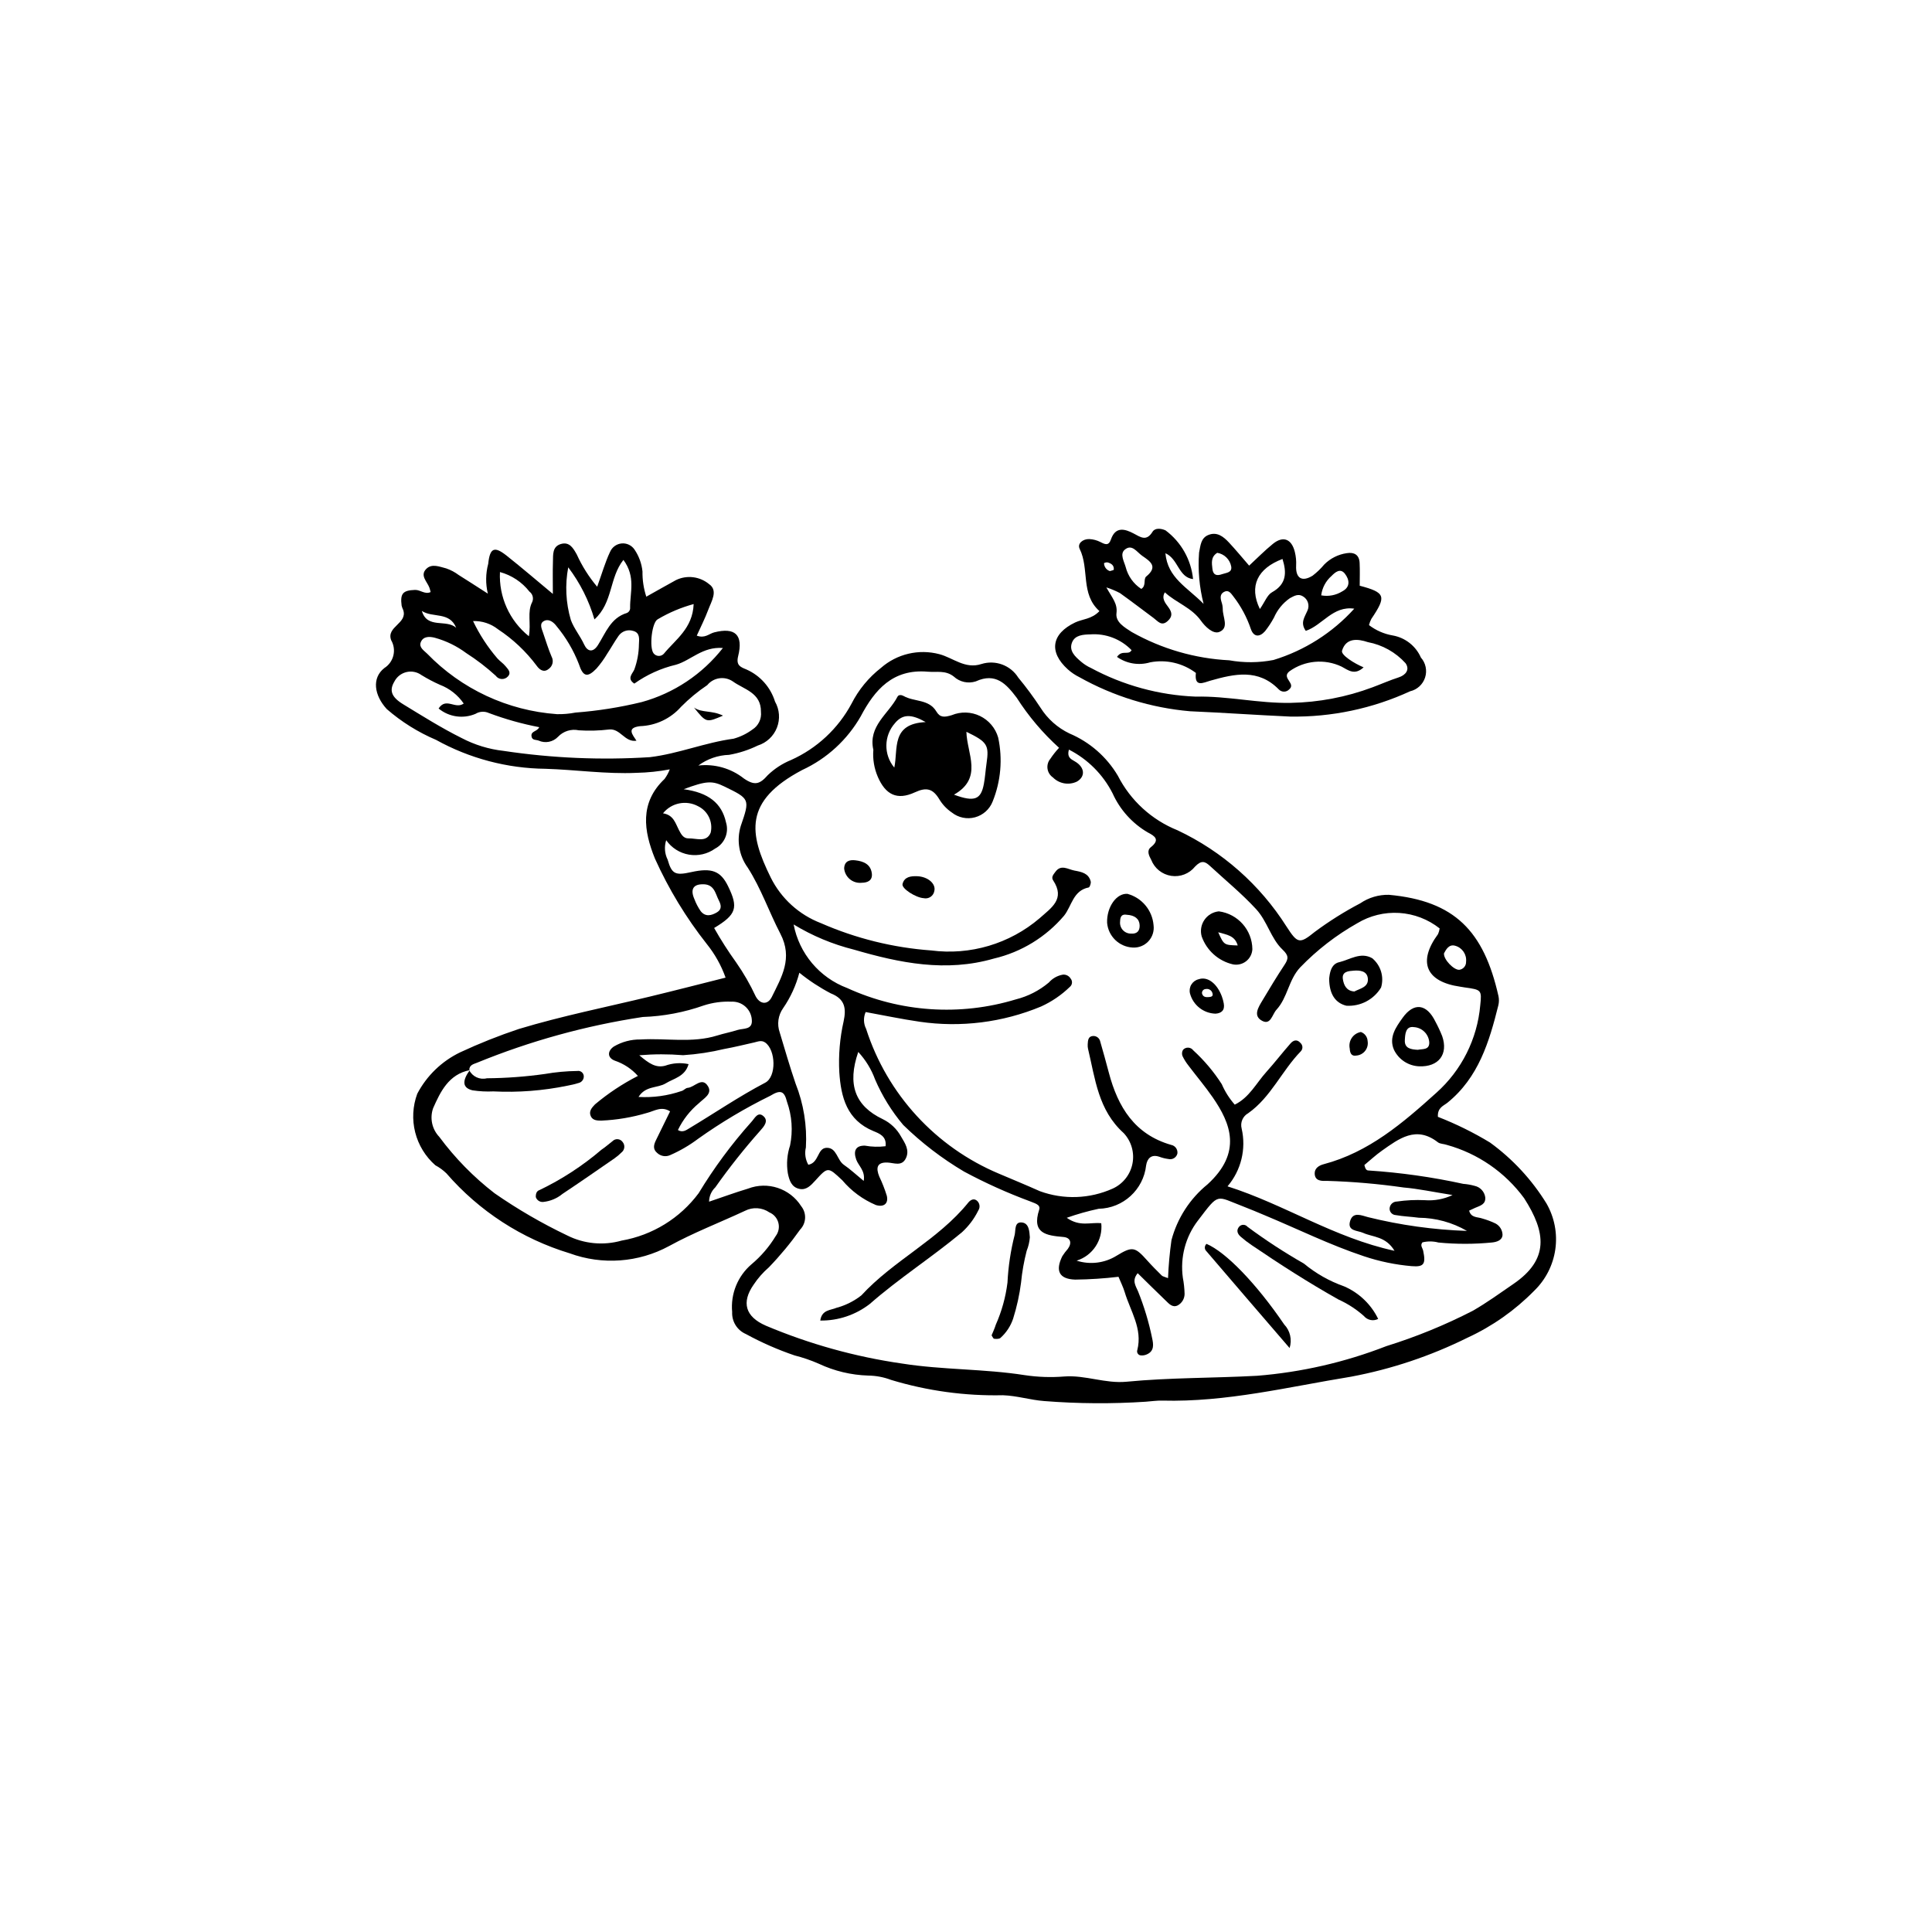 <?xml version="1.0" encoding="UTF-8"?>
<!-- Uploaded to: SVG Repo, www.svgrepo.com, Generator: SVG Repo Mixer Tools -->
<svg fill="#000000" width="800px" height="800px" version="1.1" viewBox="144 144 512 512" xmlns="http://www.w3.org/2000/svg">
 <g>
  <path d="m305.66 290.29c0.523-1.27 1.707-2.141 3.07-2.273 1.367-0.129 2.691 0.508 3.445 1.656 1.16 1.719 1.875 3.695 2.09 5.758-0.035 2.273 0.305 4.535 1.012 6.695 2.91-1.629 5.387-3.043 7.887-4.41 2.875-1.379 6.289-0.957 8.746 1.078 2.477 1.707 0.613 4.566-0.219 6.809-0.871 2.34-2.016 4.574-3.039 6.848 2.176 0.805 3.266-0.523 4.621-0.867 5.516-1.402 7.758 0.613 6.344 6.309-0.613 2.473 0.664 2.887 2.191 3.519h-0.004c3.644 1.605 6.41 4.711 7.586 8.516 1.207 2.109 1.391 4.652 0.504 6.914-0.887 2.266-2.754 4.004-5.07 4.731-2.41 1.176-4.969 2.008-7.609 2.469-2.941 0.094-5.785 1.082-8.148 2.832 4.324-0.5 8.672 0.738 12.086 3.445 2.883 1.969 4.219 1.492 6.328-0.906 1.785-1.719 3.883-3.082 6.184-4.016 6.828-3.07 12.453-8.312 15.996-14.91 1.875-3.699 4.539-6.941 7.809-9.492 4.231-3.711 10.027-5.074 15.469-3.633 3.629 0.949 6.82 4.039 11.152 2.609 3.699-1.16 7.715 0.324 9.773 3.613 2.106 2.539 4.066 5.195 5.875 7.953 1.863 2.965 4.527 5.336 7.688 6.844 5.359 2.266 9.852 6.188 12.816 11.195 3.356 6.578 8.98 11.715 15.832 14.465 11.836 5.586 21.84 14.422 28.848 25.477 2.941 4.551 3.461 4.719 7.519 1.434 3.809-2.828 7.828-5.356 12.031-7.559 2.238-1.527 4.898-2.316 7.609-2.258 17.445 1.605 25.148 9.617 29.027 26.832 0.176 0.812 0.164 1.656-0.035 2.465-2.41 9.68-5.25 19.129-13.48 25.797-1.016 0.824-2.691 1.293-2.535 3.75v-0.004c4.793 1.867 9.418 4.144 13.816 6.812 5.996 4.356 11.078 9.844 14.965 16.156 2.113 3.68 2.934 7.957 2.336 12.152-0.602 4.199-2.586 8.074-5.644 11.016-5.074 5.16-11.043 9.359-17.613 12.387-9.762 4.844-20.141 8.324-30.848 10.336-16.629 2.703-33.039 6.793-50.062 6.34-1.434-0.039-2.871 0.191-4.309 0.289v0.004c-8.98 0.59-17.992 0.535-26.965-0.172-3.695-0.277-7.184-1.414-10.957-1.543-10.027 0.219-20.023-1.152-29.625-4.059-1.934-0.734-3.984-1.125-6.055-1.152-4.535-0.137-8.996-1.203-13.105-3.137-2.074-0.91-4.223-1.648-6.422-2.203-4.457-1.516-8.777-3.414-12.91-5.672-2.305-0.996-3.75-3.316-3.629-5.824-0.449-4.801 1.461-9.52 5.121-12.652 2.535-2.125 4.699-4.648 6.414-7.477 0.77-1.012 1.031-2.32 0.703-3.547-0.324-1.227-1.199-2.234-2.367-2.727-1.914-1.32-4.398-1.484-6.469-0.422-6.707 3.125-13.695 5.809-20.121 9.34-8.098 4.391-17.691 5.09-26.34 1.922-12.672-3.836-24-11.184-32.668-21.191-0.875-0.848-1.863-1.57-2.938-2.144-2.621-2.305-4.481-5.348-5.336-8.727-0.855-3.383-0.664-6.945 0.543-10.215 2.519-4.801 6.523-8.656 11.41-11 5.047-2.348 10.227-4.41 15.508-6.172 11.469-3.465 23.203-5.801 34.824-8.609 6.586-1.59 13.148-3.285 19.973-5-1.148-3.223-2.828-6.227-4.969-8.895-5.5-6.965-10.121-14.578-13.762-22.668-2.953-7.293-4.129-14.766 2.57-21.098l-0.004-0.004c0.57-0.777 1.031-1.625 1.371-2.527-2.918 0.555-5.875 0.859-8.848 0.922-8.078 0.363-16.066-0.828-24.094-1.074h0.004c-10.156-0.105-20.121-2.742-29-7.664-4.75-2.019-9.156-4.773-13.051-8.156-3.367-3.664-4.012-8.25-0.66-10.867v-0.004c2.492-1.566 3.297-4.824 1.824-7.375-1.375-3.613 4.402-4.43 3.188-8.008-0.176-0.371-0.32-0.762-0.422-1.16-0.418-3.25 0.355-4.051 3.543-4.168 1.434-0.051 2.641 1.285 4.141 0.566-0.113-0.41-0.184-0.801-0.32-1.164-0.613-1.629-2.586-3.242-0.809-4.996 1.5-1.477 3.57-0.523 5.316-0.094v0.004c1.164 0.406 2.258 0.988 3.246 1.73 2.25 1.398 4.469 2.852 7.734 4.941-0.629-2.606-0.594-5.324 0.098-7.91 0.441-4.231 1.613-4.742 4.879-2.152 4.07 3.223 8.008 6.613 12.25 10.137 0-3.223-0.062-5.906 0.023-8.582 0.059-1.797-0.199-3.953 2.086-4.641 2.32-0.695 3.32 1.16 4.234 2.777v0.004c1.402 3.082 3.219 5.957 5.402 8.543 1.285-3.551 2.117-6.488 3.398-9.211zm-46.898 147.45c-0.898 2.621-0.266 5.523 1.645 7.531 4.176 5.637 9.109 10.672 14.66 14.957 6.098 4.234 12.527 7.969 19.23 11.168 4.469 2.254 9.625 2.742 14.441 1.375 8.156-1.422 15.461-5.914 20.406-12.555 4.062-6.707 8.734-13.027 13.965-18.879 0.883-0.918 1.727-2.957 3.301-1.457 1.309 1.246-0.008 2.719-0.945 3.766l-0.004 0.004c-4.242 4.781-8.215 9.793-11.902 15.012-1.039 0.992-1.633 2.359-1.645 3.797 3.531-1.191 6.891-2.43 10.309-3.457 5.207-2.008 11.105-0.062 14.098 4.644 1.492 1.844 1.367 4.508-0.281 6.211-2.5 3.531-5.262 6.871-8.266 9.984-1.559 1.352-2.93 2.906-4.066 4.625-3.254 4.668-2.211 8.465 3.211 10.832v0.004c11.555 4.879 23.688 8.258 36.105 10.047 10.82 1.711 21.758 1.383 32.543 3.078h-0.004c3.477 0.52 6.996 0.641 10.5 0.355 5.594-0.418 10.828 1.934 16.5 1.387 11.492-1.105 23.074-0.945 34.594-1.574 11.734-0.941 23.27-3.586 34.238-7.856 7.871-2.449 15.52-5.574 22.852-9.34 3.785-2.156 7.254-4.699 10.824-7.141 9.484-6.484 8.668-13.648 2.844-22.711h0.004c-5.051-6.887-12.277-11.871-20.512-14.145-0.773-0.277-1.758-0.227-2.359-0.691-5.754-4.469-10.285-0.969-14.828 2.231-1.656 1.168-3.148 2.566-4.648 3.805 0.219 0.789 0.391 1.453 1.137 1.449v-0.004c8.426 0.555 16.801 1.738 25.051 3.539 1.031 0.078 2.047 0.258 3.043 0.535 1.461 0.32 2.57 1.508 2.797 2.984 0.203 1.945-1.375 2.277-2.68 2.844-0.535 0.23-1.059 0.492-1.586 0.738 0.512 1.957 2.238 1.633 3.516 2.094 1.191 0.336 2.348 0.77 3.465 1.305 1.125 0.59 1.844 1.746 1.871 3.019-0.07 1.484-1.602 1.895-2.766 2.019-4.731 0.469-9.492 0.473-14.219 0.012-1.391-0.367-2.848-0.379-4.242-0.043-0.676 0.828 0.035 1.477 0.191 2.207 0.746 3.504 0.227 4.367-2.996 4.098l-0.004 0.004c-4.316-0.367-8.574-1.25-12.684-2.625-9.023-3-17.531-7.211-26.277-10.852-1.902-0.793-3.797-1.609-5.723-2.344-7.332-2.785-6.262-3.797-11.992 3.723h-0.004c-3.309 4.312-4.75 9.77-4.004 15.156 0.27 1.41 0.422 2.84 0.461 4.277 0 1.273-0.695 2.449-1.816 3.059-1.383 0.68-2.309-0.426-3.18-1.262-2.484-2.383-4.926-4.812-7.43-7.269-1.633 1.957-0.508 3.375 0.09 4.805v-0.004c1.617 4.019 2.871 8.18 3.738 12.426 0.336 1.543 0.637 3.391-1.379 4.277h0.004c-0.547 0.254-1.156 0.348-1.754 0.266-0.305-0.066-0.562-0.254-0.715-0.523-0.156-0.27-0.184-0.59-0.086-0.883 1.438-5.664-1.832-10.309-3.336-15.328-0.406-1.359-1.062-2.644-1.652-4.082h-0.004c-3.812 0.453-7.648 0.703-11.488 0.746-4.254-0.148-5.293-2.336-3.406-6.188 0.441-0.695 0.938-1.355 1.484-1.969 1.164-1.621 0.66-2.977-1.168-3.137-4.559-0.398-8.484-0.922-6.43-7.246 0.465-1.434-1.449-1.738-2.504-2.234-5.981-2.215-11.801-4.844-17.418-7.859-5.844-3.461-11.254-7.606-16.117-12.352-3.059-3.625-5.566-7.68-7.445-12.035-0.988-2.707-2.508-5.195-4.469-7.309-2.953 8.582-0.906 14.281 6.5 17.812 2.047 0.992 3.734 2.598 4.832 4.59 1.051 1.762 2.332 3.617 1.293 5.766-1.098 2.266-3.152 1.195-4.934 1.133-2.832-0.098-2.996 1.523-2.141 3.66h-0.004c0.801 1.664 1.477 3.387 2.023 5.156 0.484 2.078-0.805 3.09-2.91 2.445l-0.004-0.004c-3.434-1.457-6.477-3.699-8.883-6.551-3.809-3.59-3.801-3.621-7.176 0.098-1.141 1.254-2.344 2.566-4.168 2.188-2.121-0.438-2.711-2.269-3.094-4.176-0.395-2.461-0.188-4.981 0.598-7.344 0.785-3.859 0.504-7.856-0.816-11.566-0.719-2.902-1.723-3.258-4.441-1.586h-0.004c-6.648 3.266-13.023 7.062-19.059 11.355-2.305 1.738-4.809 3.203-7.453 4.359-1.168 0.531-2.539 0.297-3.465-0.59-1.195-1-0.883-2.168-0.312-3.344 1.246-2.555 2.496-5.109 3.75-7.66-2.309-1.465-4.172-0.074-6.09 0.406h-0.004c-3.949 1.184-8.031 1.871-12.152 2.047-1.004-0.004-2.184-0.031-2.719-1.074-0.688-1.344 0.199-2.328 1.074-3.238h0.004c3.488-2.93 7.301-5.457 11.359-7.531-1.648-1.852-3.75-3.242-6.102-4.039-2.016-0.75-2.043-2.555-0.258-3.762h0.004c2.137-1.254 4.582-1.898 7.062-1.859 6.773-0.41 13.641 1.031 20.328-1.055 1.762-0.551 3.59-0.887 5.344-1.453 1.57-0.508 4.144 0.047 3.797-2.852h0.004c-0.262-2.746-2.637-4.797-5.387-4.656-2.481-0.105-4.957 0.23-7.316 0.992-5.211 1.844-10.672 2.875-16.195 3.066-15.074 2.285-29.82 6.356-43.934 12.129-0.891 0.359-2.055 0.582-2.031 1.957l0.121-0.004c-5.586 1.113-7.777 5.723-9.727 10.141zm177.08 30.434h0.004c0.469 4.438-2.266 8.59-6.527 9.914 3.543 1.137 7.414 0.664 10.578-1.301 4.203-2.559 4.883-2.383 8.121 1.246 1.234 1.383 2.547 2.699 3.867 4.004 0.254 0.25 0.707 0.305 1.652 0.68l0.004 0.004c0.133-3.375 0.438-6.742 0.914-10.086 1.547-5.809 4.891-10.98 9.559-14.773 9.27-8.465 6.109-16.191 1.383-23.035-1.992-2.883-4.266-5.566-6.383-8.363h0.004c-0.645-0.801-1.195-1.672-1.641-2.598-0.211-0.543-0.16-1.156 0.145-1.656 0.352-0.391 0.863-0.602 1.387-0.57 0.527 0.027 1.012 0.289 1.32 0.715 2.898 2.648 5.438 5.664 7.555 8.965 0.855 1.977 2.016 3.805 3.438 5.422 3.852-1.871 5.707-5.707 8.391-8.684 2.207-2.449 4.215-5.074 6.398-7.547 0.711-0.809 1.695-1.199 2.621-0.117 0.312 0.277 0.5 0.672 0.52 1.09 0.016 0.418-0.137 0.824-0.43 1.129-5.027 5.16-7.926 12.168-13.934 16.398h0.004c-1.445 0.797-2.16 2.473-1.742 4.07 1.246 5.41-0.141 11.09-3.742 15.312 15.219 4.84 28.141 13.602 44.254 17.086-2.336-3.891-5.719-3.582-8.32-4.754-1.5-0.676-4.277-0.426-3.438-3.164 0.773-2.523 2.996-1.465 4.734-1.004 8.59 2.125 17.379 3.352 26.223 3.648-3.879-2.25-8.277-3.453-12.762-3.492-2.039-0.281-4.113-0.34-6.133-0.703h0.004c-0.871-0.047-1.566-0.746-1.613-1.617-0.008-0.523 0.195-1.027 0.562-1.398 0.371-0.371 0.871-0.578 1.395-0.578 2.438-0.355 4.902-0.477 7.363-0.355 2.531 0.195 5.074-0.273 7.367-1.363-5.203-0.824-9.07-1.672-12.98-2h0.004c-6.731-0.969-13.512-1.551-20.309-1.754-1.281 0.035-3.203 0.141-3.254-1.945-0.031-1.383 1.09-2.129 2.387-2.473 11.949-3.16 20.98-10.922 29.855-18.926 6.688-5.969 10.848-14.262 11.633-23.191 0.434-4.059 0.301-4.125-4.121-4.731-0.41-0.055-0.816-0.137-1.223-0.199-9.07-1.309-11.273-6.574-5.848-13.922v0.004c0.215-0.484 0.363-0.996 0.434-1.52-3.066-2.426-6.805-3.859-10.711-4.102-3.906-0.242-7.789 0.711-11.137 2.738-5.574 3.144-10.664 7.082-15.109 11.688-3.102 3.312-3.309 7.977-6.289 11.223-1.145 1.25-1.508 4.152-3.793 2.945-2.488-1.316-1.004-3.594 0.051-5.363 1.902-3.191 3.82-6.375 5.871-9.473 1.078-1.625 1.145-2.469-0.516-4.039-3.109-2.945-4-7.469-7.016-10.734-3.805-4.125-8.109-7.637-12.195-11.418-1.328-1.227-2.273-1.633-4 0.168l0.008-0.004c-1.52 1.879-3.922 2.809-6.309 2.441-2.391-0.367-4.402-1.973-5.285-4.223-0.613-1.145-1.266-2.457-0.109-3.371 2.512-1.992 1.055-2.957-0.789-3.902-4.125-2.394-7.394-6.023-9.348-10.371-2.535-4.992-6.59-9.051-11.578-11.59-0.547 1.977 0.426 2.473 1.555 3.113 2.691 1.535 2.891 4.059 0.52 5.391v-0.004c-2.129 0.996-4.652 0.547-6.305-1.121-0.781-0.531-1.305-1.371-1.438-2.312-0.133-0.938 0.137-1.891 0.742-2.617 0.691-1.039 1.465-2.016 2.316-2.93-4.316-3.898-8.09-8.359-11.223-13.262-2.711-3.574-5.508-6.777-10.836-4.34h0.004c-2.035 0.664-4.273 0.176-5.844-1.281-2.199-1.73-4.512-1.078-6.938-1.285-9.246-0.793-14.02 4.836-17.691 11.773h0.004c-3.57 6.266-9.008 11.262-15.551 14.285-15.617 8.25-14.066 16.867-8.344 28.469v0.004c2.762 5.566 7.519 9.891 13.324 12.113 9.25 4.051 19.125 6.496 29.195 7.227 10.355 1.348 20.797-1.75 28.742-8.527 3.102-2.785 6.875-5.078 3.582-10.055-0.574-0.867 0.137-1.598 0.586-2.223 1.508-2.106 3.356-0.68 5.066-0.359 1.836 0.34 3.762 0.684 4.312 2.879 0.121 0.48-0.246 1.535-0.531 1.594-4.156 0.82-4.473 4.891-6.527 7.484-4.828 5.68-11.348 9.664-18.609 11.363-12.699 3.672-24.898 1.188-37.062-2.363-5.637-1.406-11.035-3.656-16-6.676 1.473 7.703 6.848 14.086 14.188 16.844 14.039 6.43 29.949 7.5 44.723 3.008 3.211-0.809 6.195-2.336 8.727-4.469 0.961-1.094 2.266-1.828 3.699-2.082 0.84-0.086 1.648 0.324 2.078 1.047 0.266 0.324 0.391 0.738 0.348 1.152-0.043 0.414-0.25 0.797-0.578 1.055-2.219 2.156-4.797 3.91-7.613 5.188-10.16 4.227-21.277 5.621-32.168 4.035-4.82-0.699-9.594-1.707-14.316-2.566-0.629 1.426-0.59 3.059 0.117 4.449 5.574 17.336 18.453 31.367 35.25 38.402 3.606 1.531 7.227 3.023 10.801 4.621 6.281 2.301 13.207 2.051 19.309-0.688 2.703-1.23 4.652-3.688 5.227-6.602 0.578-2.914-0.285-5.93-2.316-8.098-6.777-6.098-7.543-14.367-9.449-22.316h-0.004c-0.086-0.406-0.117-0.82-0.09-1.234 0.059-1.035 0.117-2.172 1.523-2.195v0.004c0.855 0 1.598 0.594 1.785 1.43 0.801 2.766 1.566 5.539 2.301 8.324 2.394 9.055 6.824 16.328 16.496 19.105 1.078 0.199 1.809 1.207 1.664 2.293-0.117 0.508-0.438 0.949-0.887 1.223-0.449 0.273-0.988 0.355-1.496 0.227-0.816-0.105-1.617-0.305-2.391-0.59-2.168-0.742-3.231 0.473-3.512 2.281-0.711 6.445-6.098 11.367-12.582 11.5-2.867 0.613-5.691 1.41-8.457 2.391 3.531 2.473 6.273 1.113 9.152 1.441zm-160.05-149.71c0.676 0.758 1.574 1.328 2.207 2.117 0.594 0.742 1.574 1.605 0.625 2.66-0.418 0.48-1.031 0.738-1.668 0.707-0.633-0.031-1.215-0.352-1.582-0.871-2.434-2.223-5.051-4.231-7.828-6.008-2.484-1.848-5.293-3.219-8.277-4.047-1.336-0.352-3.113-0.492-3.769 1.195-0.523 1.352 0.859 2.184 1.68 2.996h0.004c9.102 9.402 21.359 15.117 34.414 16.047 1.645 0.035 3.285-0.105 4.898-0.418 5.922-0.449 11.797-1.379 17.566-2.785 8.523-2.348 16.062-7.371 21.512-14.332-5.418-0.41-8.461 3.281-12.418 4.43-3.977 0.938-7.731 2.637-11.055 5.008-2.09-1.363-0.43-2.66 0.004-3.742 0.777-2.133 1.188-4.383 1.215-6.652 0.066-1.426 0.336-3.086-1.535-3.574-1.434-0.449-2.992 0.078-3.856 1.312-1.066 1.512-1.961 3.148-2.984 4.691v-0.004c-0.836 1.414-1.797 2.75-2.879 3.988-2.371 2.438-3.547 2.215-4.66-1.188h0.004c-1.414-3.648-3.414-7.047-5.918-10.055-0.703-0.953-1.91-1.973-3.16-1.445-1.508 0.641-0.812 2.039-0.418 3.18 0.738 2.133 1.383 4.305 2.273 6.371h0.004c0.602 1.133 0.25 2.535-0.816 3.254-1.309 1.059-2.453 0.109-3.133-0.848-2.84-3.809-6.324-7.094-10.293-9.703-1.871-1.477-4.203-2.238-6.586-2.156 1.699 3.559 3.859 6.879 6.43 9.871zm29.621 18.859h-0.004c-2.656 0.32-5.34 0.395-8.012 0.219-2.016-0.434-4.106 0.219-5.519 1.719-1.328 1.395-3.394 1.797-5.148 1-0.699-0.266-1.742-0.008-1.879-1.176-0.164-1.398 1.477-1.145 2.051-2.375-4.551-0.871-9.02-2.129-13.359-3.754-1.141-0.516-2.461-0.434-3.527 0.219-3.269 1.391-7.043 0.848-9.781-1.414 1.988-3.07 4.41 0.309 6.656-1.316-1.551-2.258-3.754-3.992-6.312-4.969-1.684-0.746-3.312-1.605-4.883-2.57-1.152-0.84-2.617-1.129-4.004-0.793-1.387 0.336-2.555 1.266-3.195 2.539-1.363 2.305-0.805 4.059 2.336 5.977 5.09 3.106 10.16 6.297 15.484 8.949 3.473 1.82 7.25 2.981 11.145 3.414 12.828 1.926 25.82 2.484 38.766 1.664 7.543-0.906 14.637-3.879 22.176-4.891 1.789-0.492 3.473-1.309 4.965-2.41 1.609-1 2.5-2.832 2.293-4.715 0.055-5.117-4.504-5.91-7.484-8.078-2.168-1.457-5.086-1.023-6.738 0.996-2.5 1.676-4.824 3.598-6.941 5.738-2.762 3.137-6.695 5-10.871 5.144-3.672 0.438-2.008 2.223-0.961 3.856-3.121 0.488-4.25-3.297-7.254-2.973zm46.137 73.844-0.004-0.004c-1.34 1.879-1.68 4.293-0.906 6.469 1.352 4.516 2.672 9.047 4.191 13.512v-0.004c2.137 5.379 3.07 11.156 2.738 16.934-0.375 1.562-0.145 3.203 0.645 4.602 2.883-0.523 2.344-4.418 4.832-4.492 2.723-0.078 2.754 3.254 4.602 4.516 1.672 1.141 3.16 2.547 5.242 4.258 0.484-2.695-1.379-3.977-1.977-5.648-0.848-2.371-0.094-3.769 2.32-3.695h-0.004c1.801 0.324 3.637 0.371 5.453 0.148 0.344-2.648-1.688-3.383-3.215-4.012-7.059-2.918-8.598-8.988-9.039-15.582v-0.004c-0.246-4.527 0.141-9.07 1.141-13.496 0.695-3.277 0.492-5.875-3.383-7.406v0.004c-2.957-1.547-5.754-3.383-8.348-5.481-0.875 3.352-2.328 6.527-4.293 9.383zm-15.137-49.188h-0.004c0.824 2.699-0.391 5.602-2.894 6.906-2.008 1.441-4.512 2.019-6.949 1.602s-4.602-1.797-6.016-3.824c-0.551 1.703-0.414 3.555 0.383 5.16 1.098 3.844 2.039 4.234 6.242 3.301 5.43-1.207 7.793-0.312 9.754 3.695 2.805 5.731 2.254 7.543-3.676 11.113v-0.004c1.777 3.144 3.723 6.188 5.832 9.117 1.988 2.852 3.727 5.867 5.191 9.02 1.184 2.16 3.203 2.289 4.262 0.137 2.578-5.25 5.656-10.246 2.269-16.754-3-5.762-5.09-11.961-8.66-17.539h-0.004c-2.305-3.184-2.981-7.266-1.828-11.023 2.469-7.144 2.402-7.168-4.363-10.461-3.188-1.555-4.758-1.527-10.773 0.73 6.543 0.883 10.105 3.672 11.23 8.824zm-16.145 64.453c1.988-0.723 4.141-0.871 6.211-0.426-0.918 3.301-3.906 3.777-6.047 5.09-2.16 1.328-5.332 0.578-7.215 3.606h0.004c3.859 0.223 7.723-0.312 11.379-1.566 0.578-0.117 1.07-0.801 1.629-0.84 1.84-0.121 3.801-3.066 5.402-0.414 1.223 2.019-1.148 3.227-2.402 4.469-2.348 1.945-4.25 4.371-5.574 7.121 1.227 0.762 2.211 0.023 2.984-0.441 6.719-4.027 13.188-8.453 20.148-12.102 3.031-1.59 2.812-8.652 0.004-10.641-1-0.707-1.945-0.246-2.93-0.023-2.613 0.59-5.219 1.234-7.856 1.715l-0.004-0.004c-3.602 0.867-7.269 1.426-10.965 1.664-3.867-0.316-7.754-0.309-11.617 0.02 2.602 2.207 4.387 3.398 6.848 2.773zm-25.68-132.08v-0.004c-0.883 4.641-0.645 9.426 0.691 13.957 0.82 2.25 2.477 4.219 3.516 6.481 0.879 1.914 2.352 2.238 3.668 0.168 2.066-3.258 3.367-7.188 7.633-8.496 0.594-0.23 0.957-0.832 0.891-1.465-0.039-3.984 1.527-8.152-1.777-12.609-3.769 4.711-2.75 11.348-7.676 15.766-1.453-4.984-3.809-9.66-6.945-13.801zm-10.43 18.258c0.629-3.445-0.504-6.394 0.883-9.066 0.434-0.977 0.129-2.125-0.73-2.758-1.977-2.527-4.719-4.344-7.816-5.184-0.328 6.57 2.523 12.898 7.664 17.008zm34.191-4.519c-1.613 0.742-2.344 7.559-1.141 9.051v0.004c0.32 0.406 0.801 0.656 1.316 0.684 0.52 0.023 1.023-0.18 1.379-0.555 3.106-3.793 7.668-6.719 7.922-13.188h-0.004c-3.324 0.902-6.508 2.25-9.473 4.004zm5.559 55.848c0.586 1.125 1.184 2.285 2.586 2.246 2.062-0.059 4.754 1.18 5.848-1.531v0.004c0.648-2.828-0.734-5.731-3.344-7-3.144-1.699-7.055-0.91-9.293 1.879 2.816 0.449 3.285 2.644 4.203 4.406zm4.106 18.312v0.004c0.422 1.133 0.984 2.211 1.672 3.207 1.242 1.586 2.848 1.195 4.332 0.309 1.363-0.812 1.078-1.996 0.484-3.141-0.973-1.863-1.176-4.508-4.582-4.277-2.223 0.098-2.996 1.414-1.906 3.902zm202.71 18.754v0.004c1.062-0.141 1.844-1.066 1.801-2.141 0.203-1.926-1.016-3.715-2.883-4.231-1.656-0.484-2.441 1.02-2.969 2.012-0.148 1.645 2.648 4.469 4.051 4.359zm-274.93-95.098c1.426 4.863 6.516 2.078 9.109 4.484-1.781-4.387-6.215-2.574-9.109-4.484z"/>
  <path d="m461.77 290.43c0.383-1.836 0.441-3.844 2.461-4.66 2.289-0.922 3.988 0.434 5.434 1.977 1.816 1.941 3.504 4.004 5.371 6.152 2.106-1.945 4.106-3.992 6.316-5.785 2.688-2.176 4.93-1.301 5.789 2.133 0.297 1.191 0.414 2.418 0.348 3.641-0.168 3.371 1.562 4.41 4.371 2.668 1.141-0.871 2.176-1.867 3.09-2.969 1.613-1.621 3.707-2.672 5.973-2.996 1.957-0.312 3.281 0.449 3.391 2.547 0.105 2.012 0.023 4.031 0.023 6.082 6.82 1.809 7.16 2.762 3.082 8.801v-0.004c-0.27 0.523-0.48 1.07-0.621 1.641 1.844 1.41 4.004 2.356 6.293 2.746 3.309 0.586 6.106 2.777 7.461 5.852 1.281 1.441 1.703 3.449 1.117 5.285-0.586 1.832-2.098 3.223-3.973 3.656-9.961 4.586-20.828 6.879-31.793 6.703-8.852-0.398-17.691-1.031-26.543-1.41-10.297-0.898-20.285-3.977-29.305-9.027-1.109-0.547-2.141-1.242-3.062-2.066-5.133-4.637-4.332-9.445 1.926-12.434 1.949-0.934 4.398-0.84 6.445-3.019-5.059-4.5-2.617-11.164-5.234-16.477-0.703-1.426 0.852-2.668 2.562-2.606h-0.004c1.02 0.051 2.016 0.316 2.922 0.777 1.238 0.629 2.184 1.109 2.809-0.695 1.191-3.445 3.644-2.816 6-1.566 1.871 0.992 3.398 2.168 5.019-0.457 0.652-1.055 2.203-0.914 3.426-0.375v-0.004c4.148 3.086 6.805 7.781 7.312 12.926-3.887-0.453-3.894-5.344-7.328-6.852 0.605 6.574 5.754 8.977 10.117 13.418-1.133-4.438-1.535-9.031-1.195-13.602zm-17.887 25.871c-2.848-2.949-6.859-4.484-10.949-4.184-1.898 0.043-4.016 0.176-4.809 2.082-0.938 2.254 0.801 3.816 2.379 5.16 0.785 0.672 1.656 1.227 2.594 1.652 8.555 4.613 18.047 7.211 27.754 7.602 8.434-0.199 16.691 1.816 25.188 1.656 7.418-0.133 14.762-1.527 21.707-4.133 2.305-0.855 4.559-1.863 6.914-2.621 1.801-0.578 3.051-2.016 1.828-3.75h0.004c-2.629-2.906-6.141-4.871-9.996-5.594-2.609-0.875-5.793-1.238-6.844 2.281-0.332 1.105 3.172 3.352 5.719 4.402-2.398 2.207-4.059 0.758-5.844-0.199-4.496-2.133-9.793-1.648-13.832 1.262-1.176 0.953-0.59 1.75-0.031 2.617 0.457 0.711 0.848 1.398 0.023 2.125v-0.004c-0.352 0.395-0.852 0.625-1.379 0.637-0.527 0.012-1.035-0.199-1.402-0.574-5.449-5.578-11.746-4.144-18.125-2.34-1.898 0.539-4.301 1.895-3.859-2.043-3.461-2.606-7.863-3.629-12.117-2.809-2.996 0.895-6.238 0.363-8.789-1.441 1.395-2.008 3.027-0.289 3.867-1.785zm46.164-5.117c-1.543-2.168-0.277-3.656 0.441-5.363 0.641-1.387 0.117-3.031-1.207-3.789-1.234-0.758-2.289-0.129-3.43 0.484v-0.004c-1.867 1.293-3.336 3.082-4.242 5.168-0.684 1.27-1.477 2.477-2.371 3.606-1.43 1.609-3 1.582-3.75-0.602v0.004c-1.059-3.129-2.633-6.059-4.66-8.668-0.637-0.816-1.238-1.805-2.449-1.16-1.109 0.59-0.98 1.641-0.656 2.691 0.203 0.586 0.312 1.203 0.324 1.824-0.047 2.117 1.758 4.988-0.883 6.082-1.68 0.699-3.805-1.422-4.891-2.949-2.488-3.508-6.582-4.769-9.57-7.531-0.977 1.59 0.133 2.852 0.91 3.91 1.062 1.441 1.152 2.508-0.191 3.715-1.625 1.457-2.582 0.008-3.676-0.801-2.977-2.203-5.914-4.465-8.93-6.617v-0.004c-1.16-0.609-2.371-1.117-3.617-1.516 1.52 2.758 3.008 4.281 2.68 6.805-0.312 2.406 2.125 3.773 4.051 5.027l-0.004-0.004c7.918 4.465 16.762 7.031 25.84 7.492 3.875 0.695 7.848 0.668 11.715-0.082 8.238-2.512 15.637-7.211 21.414-13.598-5.676-0.824-8.406 4.379-12.848 5.879zm-8.953-10.227c3.887-2.164 3.914-5.238 2.781-8.824-6.609 2.492-8.953 7.195-5.992 13.266 1.328-1.91 1.953-3.742 3.211-4.441zm-33.316-4.191c3.211-2.637 1.02-4.019-1.09-5.477-1.414-0.977-2.703-3.25-4.633-1.602-1.355 1.16-0.129 3.148 0.266 4.602 0.602 2.375 2.074 4.441 4.129 5.781 1.402-0.859 0.48-2.609 1.324-3.305zm51.961 3.938c2.191-1.168 1.875-3.09 0.688-4.644-1.23-1.609-2.602-0.402-3.566 0.582h-0.004c-1.504 1.32-2.477 3.148-2.723 5.133 1.938 0.355 3.934-0.027 5.602-1.07zm-34.434-5.926c0.203 1.695 1.191 1.871 2.559 1.383 1.078-0.387 2.719-0.367 2.414-2.066-0.359-1.852-1.828-3.281-3.688-3.594-1.723 1.055-1.477 2.668-1.285 4.277zm-26.141 0.18c0.113-1.148-0.688-1.656-1.641-1.914h0.004c-0.332-0.039-0.664 0.031-0.949 0.199 0.012 0.961 0.637 1.809 1.551 2.102 0.391-0.137 1.023-0.23 1.039-0.387z"/>
  <path d="m381.84 328.64c0.316-0.613 1.109-0.488 1.648-0.184 2.781 1.586 6.672 0.762 8.664 4.106 0.973 1.637 2.117 1.559 4.086 0.961h-0.004c2.41-0.992 5.129-0.91 7.473 0.223 2.348 1.133 4.102 3.211 4.82 5.715 1.223 5.68 0.707 11.594-1.477 16.977-0.812 2.047-2.543 3.59-4.672 4.16-2.125 0.57-4.394 0.098-6.121-1.266-1.367-0.926-2.512-2.137-3.356-3.559-1.668-2.734-3.34-3.238-6.441-1.801-4.75 2.199-7.773 0.625-9.828-4.086h0.004c-0.977-2.258-1.387-4.719-1.191-7.172-1.422-6.34 4.031-9.504 6.394-14.074zm22.891 23.152c0.34-1.801 0.441-3.644 0.707-5.461 0.715-4.891 0.238-5.707-5.332-8.395 0.125 5.781 4.508 12.227-3.289 16.66 5.453 2.027 7.144 1.27 7.91-2.805zm-15.414-16.434c-3.742-2.117-6.062-2.199-8.133 0.27h0.004c-2.981 3.34-3.062 8.355-0.191 11.789 1.059-4.965-0.941-11.621 8.32-12.059z"/>
  <path d="m513.41 422.19c-1.418-3.289 0.543-5.996 2.285-8.441 2.996-4.207 6.391-3.738 8.691 0.965 0.68 1.254 1.285 2.547 1.812 3.875 1.656 4.773-0.91 8.211-6.137 7.996-2.856-0.129-5.41-1.816-6.652-4.394zm9.359-1.996c-0.168-2.152-1.891-3.856-4.047-3.996-2.266-0.348-2.344 1.941-2.426 3.445-0.125 2.215 1.648 2.473 3.434 2.566 1.238-0.273 3.137 0.117 3.039-2.016z"/>
  <path d="m475.89 395.56c-0.066 1.246-0.668 2.406-1.652 3.176-0.984 0.77-2.254 1.074-3.484 0.836-3.852-0.887-6.984-3.684-8.297-7.414-0.418-1.496-0.152-3.098 0.727-4.379 0.875-1.281 2.273-2.109 3.82-2.262 5.051 0.664 8.844 4.945 8.887 10.043zm-9.051-4.504c1.527 3.383 1.527 3.383 5.168 3.5-0.762-2.676-2.953-2.844-5.168-3.5z"/>
  <path d="m498.86 399c2.844-0.66 5.715-2.812 8.793-1.059 2.269 1.883 3.191 4.938 2.344 7.762-1.926 3.195-5.473 5.059-9.199 4.824-2.887-0.711-4.539-3.039-4.555-7.172 0.141-1.355 0.441-3.848 2.617-4.356zm7.637 4.34c-0.172-2.059-2.168-2.234-3.766-2.106-1.289 0.102-3.168 0.191-2.859 2.231 0.238 1.57 0.918 3.156 3.055 3.289 1.492-0.801 3.766-1.117 3.574-3.414z"/>
  <path d="m444.17 395.11c-3.594-0.184-6.488-3.004-6.777-6.59-0.117-4.156 2.477-7.836 5.379-7.644 3.836 1.027 6.609 4.356 6.934 8.312 0.203 1.559-0.297 3.121-1.371 4.269-1.07 1.145-2.598 1.754-4.164 1.652zm-3.332-6.922c-0.102 0.836 0.164 1.676 0.734 2.297 0.57 0.617 1.383 0.957 2.223 0.926 1.496 0.113 2.285-0.691 2.223-2.219-0.07-1.68-1.281-2.644-3.406-2.769-1.441-0.266-1.75 0.637-1.773 1.766z"/>
  <path d="m459.36 407.28c-0.199-0.805-0.07-1.656 0.359-2.363 0.43-0.707 1.125-1.215 1.934-1.406 2.371-0.82 4.891 1.113 6.18 4.629h-0.004c0.211 0.574 0.367 1.164 0.477 1.766 0.34 1.844-0.617 2.613-2.176 2.727-3.191-0.086-5.949-2.266-6.769-5.352zm4.969 0.961c0.52-0.051 1.25-0.129 1-0.965-0.168-0.805-0.945-1.324-1.754-1.176-0.293 0-0.57 0.125-0.77 0.34-0.195 0.219-0.293 0.508-0.266 0.801 0.23 0.977 1.004 1.074 1.789 0.996z"/>
  <path d="m388.74 382.02c0.645 0.152 1.328 0.027 1.875-0.344 0.547-0.375 0.91-0.961 1.004-1.617 0.418-1.902-1.766-3.746-4.555-3.852-1.652-0.062-3.406 0.125-3.883 2.062-0.309 1.23 3.555 3.621 5.559 3.75z"/>
  <path d="m367.71 374.16c0.109 1.121 0.664 2.152 1.539 2.863 0.875 0.711 1.996 1.039 3.117 0.918 1.605-0.016 2.914-0.629 2.676-2.496-0.316-2.465-2.273-3.215-4.375-3.457-1.504-0.176-2.898 0.191-2.957 2.172z"/>
  <path d="m504.64 417.49c-0.98 0.176-1.848 0.742-2.406 1.57-0.555 0.832-0.75 1.852-0.539 2.824 0.051 1.133 0.426 2.106 1.738 1.852 0.93-0.066 1.789-0.523 2.359-1.262 0.574-0.734 0.805-1.68 0.641-2.598-0.055-1.086-0.762-2.031-1.793-2.387z"/>
  <path d="m361.38 493.96c4.754 0.062 9.387-1.496 13.141-4.414 7.754-6.793 16.434-12.348 24.332-18.922h0.004c1.828-1.648 3.32-3.633 4.406-5.844 0.289-0.434 0.395-0.965 0.289-1.473-0.102-0.512-0.402-0.961-0.836-1.25-0.785-0.5-1.594-0.008-2.137 0.668-7.981 9.871-19.809 15.305-28.328 24.582l-0.004-0.004c-1.945 1.527-4.184 2.641-6.574 3.281-1.523 0.664-3.883 0.477-4.293 3.375z"/>
  <path d="m509.23 493.53c-1.871-3.856-5.062-6.914-8.996-8.621-3.891-1.367-7.508-3.414-10.684-6.043-5.168-2.949-10.156-6.203-14.934-9.746-0.27-0.324-0.668-0.52-1.09-0.531-0.422-0.012-0.828 0.16-1.117 0.473-0.863 0.977-0.457 1.934 0.375 2.668 0.926 0.812 1.906 1.562 2.93 2.25 7.496 5.09 15.117 9.98 23.02 14.418 2.441 1.105 4.703 2.574 6.707 4.356 0.926 1.117 2.5 1.438 3.789 0.777z"/>
  <path d="m268.49 427.6c-2.082 2.914-1.922 4.707 0.719 5.344h-0.004c1.832 0.281 3.684 0.375 5.531 0.289 6.586 0.328 13.184-0.18 19.641-1.512 1.008-0.18 2.004-0.418 2.984-0.723 0.824-0.203 1.391-0.965 1.348-1.812-0.023-0.418-0.227-0.809-0.555-1.07s-0.75-0.371-1.164-0.297c-2.875 0.035-5.746 0.301-8.578 0.793-5.094 0.719-10.234 1.102-15.379 1.141-1.871 0.473-3.816-0.418-4.684-2.141z"/>
  <path d="m406.78 497.88c0.25 0.352 0.438 0.879 0.68 0.906 0.562 0.062 1.363 0.094 1.688-0.238 1.535-1.379 2.684-3.133 3.34-5.086 0.984-3.121 1.688-6.32 2.102-9.562 0.273-2.848 0.777-5.672 1.496-8.441 0.457-1.133 0.738-2.328 0.836-3.547-0.121-1.531-0.184-3.738-2.109-3.945-1.98-0.211-1.633 1.914-1.898 3.219-1.07 4.156-1.711 8.41-1.922 12.699-0.477 3.856-1.52 7.621-3.098 11.176-0.297 0.973-0.746 1.902-1.113 2.82z"/>
  <path d="m463.74 473.64c-0.484 0.43-0.586 1.148-0.242 1.695 7.246 8.484 14.531 16.934 22.254 25.906v0.004c0.707-2.199 0.152-4.613-1.449-6.277-7.348-10.797-15.457-19.176-20.562-21.328z"/>
  <path d="m285.99 461.23c0.273 0.855 1.117 1.398 2.012 1.293 1.859-0.199 3.621-0.941 5.062-2.129 4.625-3.07 9.18-6.246 13.75-9.398v-0.004c0.68-0.465 1.312-0.996 1.891-1.582 0.41-0.32 0.676-0.793 0.734-1.309 0.059-0.52-0.094-1.039-0.426-1.441-0.293-0.434-0.766-0.715-1.289-0.762-0.52-0.047-1.035 0.145-1.402 0.52-0.988 0.746-1.902 1.598-2.938 2.269h0.004c-4.977 4.25-10.477 7.836-16.371 10.672-0.578 0.195-1.062 0.621-1.027 1.871z"/>
  <path d="m335.6 333.65c-3-1.473-5.613-0.68-7.684-2.144 3.25 4.047 3.25 4.047 7.684 2.144z"/>
 </g>
</svg>